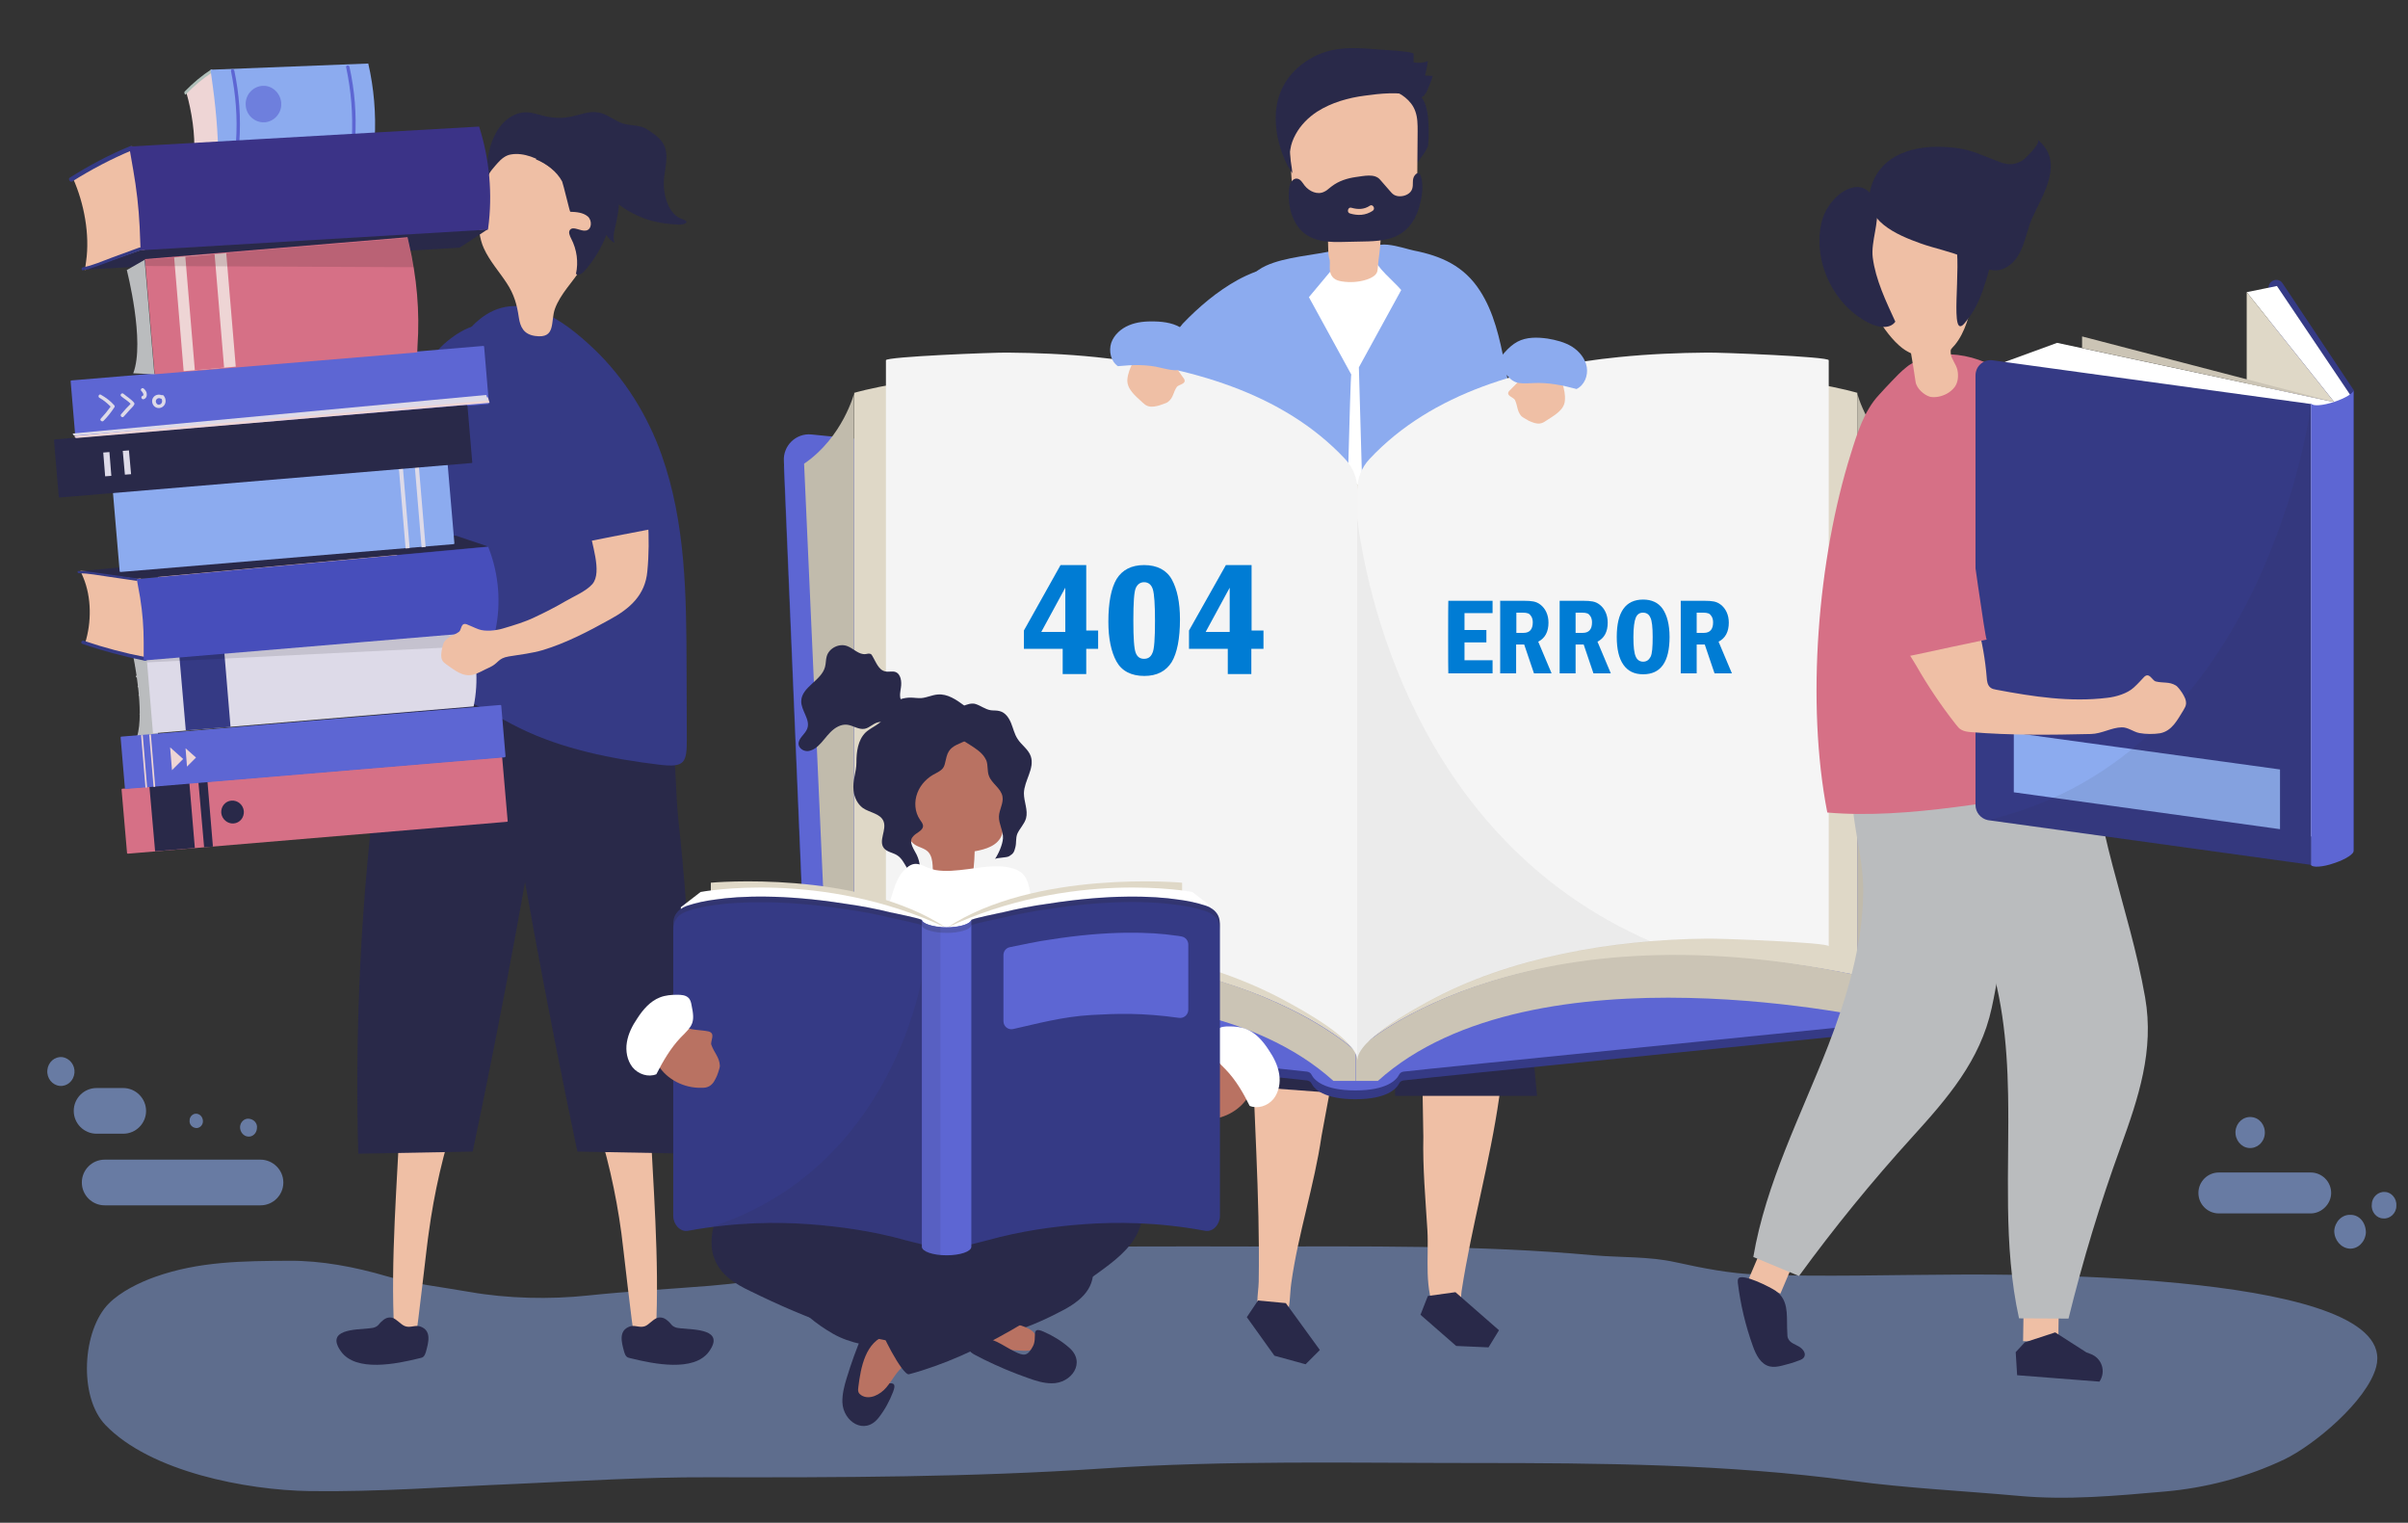 <?xml version="1.0" encoding="utf-8"?>
<!-- Generator: Adobe Illustrator 19.0.0, SVG Export Plug-In . SVG Version: 6.00 Build 0)  -->
<svg version="1.1" xmlns="http://www.w3.org/2000/svg" xmlns:xlink="http://www.w3.org/1999/xlink" x="0px" y="0px"
	 viewBox="0 0 1012.2 640" style="enable-background:new 0 0 1012.2 640;" xml:space="preserve">
<rect x="0" y="0" width="1012.2" height="640" fill="#333333" stroke="none"/>
<style type="text/css">
	.Blue_x0020_Neon{fill:none;stroke:#92A9D6;stroke-width:7;stroke-linecap:round;stroke-linejoin:round;}
	.Chrome_x0020_Highlight{fill:url(#SVGID_1_);stroke:#FFFFFF;stroke-width:0.363;stroke-miterlimit:1;}
	.Jive_GS{fill:#F5DB34;}
	.Alyssa_GS{fill:#B1CEE1;}
	.st0{opacity:0.48;}
	.st1{fill:#8CABEF;}
	.st2{fill:#EFBFA5;}
	.st3{fill:#353A85;}
	.st4{fill:#292949;}
	.st5{fill:#BABCBE;}
	.st6{fill:#D67086;}
	.st7{fill:#5D66D3;}
	.st8{fill:#EED5D5;}
	.st9{fill:#9EB79C;}
	.st10{fill:#B0C0BA;}
	.st11{fill:#3B3387;}
	.st12{fill:#DDDAE8;}
	.st13{fill:#474EBB;}
	.st14{opacity:0.13;}
	.st15{clip-path:url(#SVGID_3_);fill:#000100;}
	.st16{opacity:0.64;}
	.st17{clip-path:url(#SVGID_5_);fill:#5D66D3;}
	.st18{opacity:0.11;}
	.st19{clip-path:url(#SVGID_7_);fill:#000100;}
	.st20{fill:#FFFFFF;}
	.st21{fill:#DFD8C7;}
	.st22{fill:#C1BBAC;}
	.st23{fill:#CBC4B5;}
	.st24{fill:#F4F4F4;}
	.st25{opacity:5.000300e-002;}
	.st26{clip-path:url(#SVGID_9_);fill:#272525;}
	.st27{clip-path:url(#SVGID_11_);fill:#272525;}
	.st28{opacity:8.000200e-002;}
	.st29{clip-path:url(#SVGID_13_);fill:#272525;}
	.st30{fill:#B97262;}
	.st31{opacity:0.1;}
	.st32{clip-path:url(#SVGID_15_);fill:#272525;}
	.st33{opacity:0.2;}
	.st34{clip-path:url(#SVGID_17_);fill:#272525;}
	.st35{clip-path:url(#SVGID_19_);fill:#272525;}
	.st36{enable-background:new    ;}
	.st37{fill:#007CD4;}
	.st38{opacity:0.6;fill:#8CABEF;}
</style>
<linearGradient id="SVGID_1_" gradientUnits="userSpaceOnUse" x1="-36.913" y1="-481.261" x2="-36.913" y2="-482.261">
	<stop  offset="0" style="stop-color:#656565"/>
	<stop  offset="0.618" style="stop-color:#212121"/>
	<stop  offset="0.629" style="stop-color:#555555"/>
	<stop  offset="0.983" style="stop-color:#404040"/>
</linearGradient>
<g id="background">
</g>
<g id="Shadow">
	<g class="st0">
		<path class="st1" d="M478.1,523.9c-28.2,0.1-56.4,0.8-84.5,3.9c-10.6,1.2-21,3.8-31.6,4.8c-21.2,2.1-42.1,6-63.4,7.8
			c-17.2,1.4-34.4,2.3-51.5,4.1c-16,1.7-33.8,1.3-49.7-1.5c-11.8-2.1-23.6-3.3-35.2-6.7c-13-3.8-27.1-6.5-40.6-6.4
			c-19.3,0.1-38,0.2-56.5,6.8c-6.5,2.3-14.4,6.2-19.3,11.1c-11.3,11.3-12.8,39.4-1.5,51.1c18.9,19.7,59.3,27.4,85.8,27.8
			c29.1,0.4,57.3-1.8,86.4-3c27-1.2,54-2.9,81.1-2.8c55.3,0.1,110.7,0,165.9-3.7c51.9-3.5,103.9-2.3,155.9-2.3
			c53.3,0,106.3,0.4,159.2,7.5c23.1,3.1,46.6,4.2,69.8,6.3c20.8,1.9,40.7,0,61.4-1.8c17.4-1.5,34.6-6,50.4-13.5
			c12.5-6,34.7-24.5,38.6-38.8c10.7-39.9-151.3-39-176.2-38.9c-27.8,0.1-55.9,1-83.7,0c-11.7-0.4-23.2-2.7-34.6-5.2
			c-11.4-2.5-22.8-1.9-34.4-2.9c-48.1-4.4-96.3-3.7-144.5-3.7C509.5,523.9,493.8,523.8,478.1,523.9z"/>
	</g>
</g>
<g id="object">
	<g>
		<path class="st2" d="M68,234.6c2.4-1.4,6-1.8,8.9-3.4c1.5-0.8,1.4-4.1,4.5-2.6c1.1,0.6,3.1,2.2,5.2,3.3c3.2,1.5,7.8,1.8,11.8,1.3
			c15.8-2,31.6-3.8,47.6-4c0.9,0,1.8,0,2.6-0.5c1.4-0.8,1.8-2.4,2.2-3.9c2.2-7,4.7-13.8,8.2-20.2c3.2-5.8,6.8-11.2,12.2-15
			c5.4-3.8,12.3-5.3,18.3-2.8c4.5,1.9,8.1,5.5,8.6,10.4c1.3,12.2-10.5,20.3-17.9,28.1c-7,7.4-12.9,13.7-20.1,20.4
			c-0.9,0.8-1.7,1.6-2.9,2c-1.2,0.4-2.5,0.3-3.7,0.2c-15.9-1.6-31.3-3.6-47.1-1.7c-4.3,0.5-8.2-0.7-12.3,0.3
			c-2.6,0.6-4.2,3.1-6.7,4.1c-2.5,1-5.4,2-8,1.9c-5.9-0.1-12.1-5.6-13.5-11.3C65,237.7,66,235.8,68,234.6"/>
		<path class="st3" d="M180.5,221.1c-8.6-4.2-17.8-7.1-26.2-11.9c3.8-7.3,15.7-37.4,17.6-40.9c7.2-13.6,8.9-19.6,17.9-26.3
			c19.1-14.4,39.1-2,36.3,20.5c-3.1,24.4-18.1,44.3-34,62c-0.3,0.4-0.8,0.7-1.4,0.8c-0.6,0.2-1.4-0.1-2-0.4
			C186.1,223.6,183.2,222.4,180.5,221.1"/>
		<path class="st2" d="M174.9,560.7c-3.1,0.1-6.2-0.6-9.2-0.9c-1.6-30.6,1.3-62.6,2.6-93.3c7.9,0.4,15.7,0.8,23.6,1.3
			c-5.5,16.4-9.4,33.4-11.7,50.5C179.7,520.9,175.3,560.6,174.9,560.7"/>
		<path class="st4" d="M164.7,553.8c-1.9-0.3-3.1,0.5-4.4,1.7c-0.8,0.7-1.3,1.7-2.2,2.1c-0.9,0.5-1.8,0.6-2.9,0.7
			c-5.7,0.6-18.7,0.3-11.8,9.8c6.3,8.6,23.1,5.2,32.8,2.8c0.6-0.2,1.3-0.2,1.8-0.7c0.5-0.5,0.8-1.2,1-1.9c1.1-4,2.6-9.1-2.4-10.8
			c-2.1-0.7-4.1,0.7-6.3-0.1C168.5,556.8,166.6,554.2,164.7,553.8"/>
		<path class="st4" d="M150.6,484.9c16-0.3,32-0.6,48.1-0.9c13-61.7,24.4-123.7,34.2-185.9c0.8-4.8,1.5-9.8,0.1-14.5
			c-2.6-8.9-12.1-13.9-21.2-15.6c-14.1-2.6-40.1,1-47.3,15.7c-7.7,15.5-6.4,43.2-8.2,60.4C151.2,390.7,149.3,437.8,150.6,484.9"/>
		<path class="st2" d="M266.5,560.7c3.1,0.1,6.2-0.6,9.2-0.9c1.6-30.6-1.3-62.6-2.6-93.3c-7.9,0.4-15.7,0.8-23.6,1.3
			c5.5,16.4,9.4,33.4,11.7,50.5C261.6,520.9,266,560.6,266.5,560.7"/>
		<path class="st4" d="M276.7,553.8c1.9-0.3,3.1,0.5,4.4,1.7c0.8,0.7,1.3,1.7,2.2,2.1c0.9,0.5,1.8,0.6,2.9,0.7
			c5.7,0.6,18.7,0.3,11.8,9.8c-6.3,8.6-23.1,5.2-32.8,2.8c-0.6-0.2-1.3-0.2-1.8-0.7c-0.5-0.5-0.8-1.2-1-1.9c-1.1-4-2.6-9.1,2.4-10.8
			c2.1-0.7,4.1,0.7,6.3-0.1C272.8,556.8,274.7,554.2,276.7,553.8"/>
		<path class="st4" d="M290.8,484.9c-16-0.3-32-0.6-48.1-0.9c-13-61.7-24.4-123.7-34.2-185.9c-0.8-4.8-1.5-9.8-0.1-14.5
			c2.6-8.9,12.1-13.9,21.2-15.6c14.1-2.6,40.1,1,47.3,15.7c7.7,15.5,6.4,43.2,8.2,60.4C290.2,390.7,292.1,437.8,290.8,484.9"/>
		<path class="st3" d="M249.7,146.7c12.8,12.2,22.5,27.9,28.3,44.2c10.3,28.8,10.5,59.5,10.6,89.7c0,10,0.1,20.1,0.1,30.1
			c0,9.9-0.8,12-11.6,10.7c-19.9-2.4-40.5-6.5-58.5-15.3c-8.6-4.2-16.6-9.5-25.6-12.8c-13.1-4.8-26.5-2.6-39.4-5.8
			c5.6-17,9.6-31.4,12.5-48.9c3-18,5.7-37.6,10-55.4c2.6-10.7,7.5-20.6,12.4-30.4c3.3-6.6,6.8-13.3,12.5-18.1
			C217.9,120.3,236.9,134.5,249.7,146.7"/>
		<path class="st2" d="M203.4,104.4c2.4,5.3,6.4,9.7,9.6,14.6c3.1,4.7,4.3,9,5.1,14.5c0.6,3.9,2,7,6.8,7.7c9,1.3,6.4-6.1,8.4-11.5
			c2.3-6.2,7.3-11,10.8-16.5c10-15.9,7.2-47.3-13.7-54C207.6,51.7,196,88.3,203.4,104.4"/>
		<path class="st4" d="M239.7,89c2.6,0.1,5.4,0.3,7.4,2c1.9,1.7,1.7,5.5-0.8,5.9c-2.3,0.4-5.3-2-6.7-0.3c-0.8,1-0.1,2.5,0.5,3.7
			c2.4,4.6,3.1,9.9,2,14.8c0.9,0.9,2.4,0,3.3-0.9c4.1-4.5,7.3-9.8,9.5-15.5c0.8,1.4,2,2.6,3.5,3.4c-0.9-2.1-0.3-4.5,0.2-6.7
			c1.9-8,3.3-17.5-2.3-24c-3-3.5-7.6-5.5-12.2-6.4c-4.6-0.9-9.3-0.6-13.9-0.4c-2,0.1-4.4,0.5-4.9,2.4c4.3,1.7,8.8,5.1,11,9.3
			C236.8,77.5,239.5,89,239.7,89"/>
		<path class="st4" d="M230.5,69.7c0.2,0.1,0.3,0.2,0.5,0.3c2,1.5,3.8,3.3,6.2,4c3.4,1,7.1-0.7,10.5,0.5c3.8,1.3,6.3,5.8,9,8.5
			c4.5,4.4,10.1,7.6,16.2,9.5c3.1,0.9,6.3,1.5,9.5,1.7c1.5,0.1,3.4,0.4,4.8,0c1.9-0.5,1.8-1.4-0.2-2c-6.4-2-8.4-11-7.9-16.9
			c0.4-4.7,2-9.6,0.2-13.9c-1.4-3.3-4.3-5-7.1-6.9c-3.1-2.1-6.5-1.5-10-2.5c-3.7-1-6.7-4-10.5-4.7c-4-0.8-8,1-11.9,1.8
			c-3.3,0.6-6.7,0.6-10-0.1c-2.9-0.6-5.8-1.8-8.8-1.8c-4.4,0-8.5,2.8-11.1,6.4c-3.7,5.1-6,13.8-4.7,20.5c-0.2-1,3.3-4.8,4-5.6
			c1.5-1.7,3.4-3.3,5.7-3.6C220.1,64,226.3,66.6,230.5,69.7"/>
		<path class="st5" d="M56,275.8c0,0,4.9,23.3,1.6,33.8l8.9,0.1l-2.9-37.4L56,275.8z"/>
		<path class="st5" d="M66.1,305.7c-2.5,0.4-5,0.7-7.5,0.9c-0.4,0-0.3,0.7,0.1,0.7c2.5-0.2,5-0.5,7.5-0.9
			C66.6,306.3,66.5,305.6,66.1,305.7"/>
		<path class="st5" d="M65.7,302.1c-2.1,0.3-4.3,0.6-6.7,0.9c-0.4,0.1-0.3,0.7,0.1,0.7c2.2-0.3,4.5-0.6,6.7-0.9
			C66.2,302.8,66.1,302.1,65.7,302.1"/>
		<path class="st5" d="M65.3,299.1c-1.7,0.5-2.7,0.8-6.4,0.7c-0.4,0-0.3,0.7,0.1,0.7c2.2,0,4.3-0.3,6.4-0.7
			C65.8,299.7,65.7,299,65.3,299.1"/>
		<path class="st5" d="M65.5,294.8c-2.2,0.5-4.3,0.9-6.5,1.1c-0.4,0-0.3,0.7,0.1,0.7c2.2-0.2,4.4-0.6,6.5-1.1
			C66,295.4,65.9,294.7,65.5,294.8"/>
		<path class="st5" d="M64.9,291c-2.1,0.3-4.3,0.6-6.4,0.8c-0.4,0-0.3,0.7,0.1,0.7c2.1-0.2,4.3-0.4,6.4-0.8
			C65.4,291.6,65.3,291,64.9,291"/>
		<path class="st5" d="M64.3,287.3c-2.1,0.4-4.1,0.7-6.2,0.9c-0.4,0-0.3,0.7,0.1,0.7c2.1-0.2,4.2-0.5,6.2-0.9
			C64.8,287.8,64.7,287.2,64.3,287.3"/>
		<path class="st5" d="M64,282.9c-2.2,0.5-4.4,0.9-6.7,1.1c-0.1,0-0.1,0-0.2,0.1c0,0,0,0.1,0,0.1c0,0.2,0.1,0.3,0.1,0.5
			c0,0,0.1,0,0.1,0c2.2-0.3,4.5-0.7,6.7-1.1C64.4,283.5,64.4,282.9,64,282.9"/>
		<path class="st5" d="M63.8,278.6c-2.2,0.3-4.4,0.6-6.6,1c-0.4,0.1-0.3,0.7,0.1,0.7c2.2-0.3,4.4-0.6,6.6-1
			C64.3,279.2,64.2,278.6,63.8,278.6"/>
		<path class="st6" d="M213.1,345.4L53.8,358.8c-0.2,0-0.4-0.1-0.4-0.3l-2.3-26.6c0-0.2,0.1-0.4,0.3-0.4l159.3-13.3
			c0.2,0,0.4,0.1,0.4,0.3l2.3,26.6C213.5,345.2,213.3,345.4,213.1,345.4"/>
		<polygon class="st4" points="81.9,356.4 65.2,357.8 62.8,330.5 79.6,329.1 		"/>
		<polygon class="st4" points="89.5,355.8 85.8,356.1 83.4,328.7 87.2,328.4 		"/>
		<path class="st4" d="M102.5,340.9c0.2,2.7-1.7,5-4.3,5.2s-4.9-1.8-5.2-4.4c-0.2-2.7,1.7-5,4.3-5.2S102.2,338.2,102.5,340.9"/>
		<path class="st7" d="M212.1,318.3L52.9,331.6c-0.2,0-0.4-0.1-0.4-0.3l-1.8-21.3c0-0.2,0.1-0.4,0.3-0.4l159.3-13.3
			c0.2,0,0.4,0.1,0.4,0.3l1.8,21.3C212.5,318.1,212.3,318.2,212.1,318.3"/>
		<polygon class="st8" points="71.5,314.1 72.3,323.7 77,319 		"/>
		<polygon class="st8" points="78,314.5 78.6,322.2 82.4,318.4 		"/>
		
			<rect x="60.2" y="308.8" transform="matrix(0.997 -8.328472e-002 8.328472e-002 0.997 -26.428 6.154)" class="st8" width="0.7" height="22.1"/>
		
			<rect x="63.6" y="308.5" transform="matrix(0.997 -8.318231e-002 8.318231e-002 0.997 -26.36 6.427)" class="st8" width="0.7" height="22.1"/>
		<path class="st8" d="M92.7,63.3l-11.3,4.2l0.2-2.7c0.5-8.2-1-18.1-3.3-26l0.5-0.5l10.4-9L92.7,63.3z"/>
		<polygon class="st9" points="157.5,58.9 91.8,61.8 81.1,67.4 152.4,64.4 		"/>
		<path class="st10" d="M80.9,66.6c1.9-0.5,3.7-1.8,5.5-2.8c1.7-0.9,3.4-1.9,5.1-2.8c0.3-0.1,0.5,0.7,0.2,0.9c-1.8,1-3.7,2-5.5,3
			c-1.7,1-3.4,2.1-5.2,2.6C80.7,67.6,80.6,66.7,80.9,66.6"/>
		<path class="st10" d="M89.1,30.5c-3.8,2.5-7.5,5.5-11,9.2c-0.4,0.4-0.8-0.8-0.5-1.2c3.6-3.7,7.3-6.8,11.2-9.3
			C89.2,28.9,89.5,30.3,89.1,30.5"/>
		<path class="st1" d="M154.8,26.7l-66.3,2.6l1,7.3c0.8,5.9,1.4,11.8,1.8,17.7l0.4,7.4l65.8-2.9l0-0.4
			C158.1,48.1,157.2,37,154.8,26.7"/>
		<path class="st7" d="M98.5,29.7c-0.2-0.9-1.6-0.8-1.4,0.2c2,9.8,2.8,19.7,2.1,29.7c-0.1,0.9,1.4,1.2,1.4,0.2
			C101.3,49.7,100.6,39.6,98.5,29.7"/>
		<path class="st7" d="M146.9,28.1c-0.2-0.9-1.6-0.7-1.4,0.2c2.1,9.8,2.9,19.7,2.4,29.7c-0.1,0.9,1.4,1.2,1.4,0.2
			C149.9,48.1,149.1,38,146.9,28.1"/>
		<path class="st2" d="M61.1,107l-25.4,6.5l0.5-3.7c1.6-11.1-0.8-24.3-5.5-34.8l1.1-0.7l23.7-12.9L61.1,107z"/>
		<polygon class="st4" points="205.1,96.3 59.1,105.1 35.1,113.4 193.2,104.1 		"/>
		<path class="st3" d="M34.7,112.4c4.3-0.8,8.4-2.7,12.5-4.2c3.8-1.4,7.7-2.8,11.5-4.2c0.6-0.2,1,1,0.4,1.2c-4.1,1.5-8.3,3-12.4,4.5
			c-3.9,1.4-7.7,3.1-11.8,3.9C34.2,113.8,34.1,112.5,34.7,112.4"/>
		<path class="st3" d="M55.4,63.2c-8.6,3.6-17,8-25.1,13.1c-0.8,0.5-1.8-1.1-1-1.6c8.2-5.2,16.7-9.7,25.5-13.3
			C55.7,61,56.3,62.8,55.4,63.2"/>
		<path class="st11" d="M201.4,53.2L54.3,61.6l1.7,9.8c1.4,7.9,2.3,15.8,2.7,23.8l0.4,10l146-8.7l0.1-0.6
			C207.1,81.7,205.8,66.9,201.4,53.2z"/>
		<path class="st12" d="M199.1,296.9L64.3,308.2l-2.7-32.4l134.8-11.3l0.2,0.4C200.4,275.1,201.3,286.2,199.1,296.9"/>
		<polygon class="st3" points="96.9,305.5 78.1,307 75.3,274.7 94.2,273.1 		"/>
		<path class="st2" d="M59.1,241.5l-25.3-1.6l1.2,2.8c3.5,8.4,3.5,18.9,0.8,27.5l1.1,0.4l24.6,6.9L59.1,241.5z"/>
		<polygon class="st4" points="205.2,229.7 57.5,243.3 33.3,240.1 191.5,225.1 		"/>
		<path class="st3" d="M33.1,240.9c4.2,0.1,8.4,0.9,12.5,1.5c3.9,0.6,7.8,1.1,11.7,1.7c0.6,0.1,0.8-0.9,0.2-1
			c-4.2-0.6-8.4-1.2-12.6-1.8C40.9,240.8,37,240,33,240C32.4,239.9,32.5,240.9,33.1,240.9"/>
		<path class="st3" d="M61.2,276.2c-8.8-1.7-17.5-4-26-6.9c-0.9-0.3-1.5,1-0.6,1.3c8.6,3,17.4,5.3,26.3,7.1
			C61.9,277.9,62.1,276.4,61.2,276.2"/>
		<path class="st13" d="M208.2,265.2L60.4,277.6l0-7.7c0-6.3-0.5-12.5-1.5-18.7l-1.4-7.8l147.7-13.6l0.2,0.5
			C209.7,241.4,210.7,253.5,208.2,265.2"/>
		<path class="st1" d="M190.7,228.7l-140,11.7c-0.2,0-0.4-0.1-0.4-0.3l-2.8-32.8c0-0.2,0.1-0.4,0.3-0.4l140-11.7
			c0.2,0,0.4,0.1,0.4,0.3l2.8,32.8C191,228.5,190.9,228.7,190.7,228.7"/>
		<path class="st7" d="M205.2,169.8L32.1,184.3c-0.2,0-0.4-0.1-0.4-0.3l-2-23.7c0-0.2,0.1-0.4,0.3-0.4l173.1-14.5
			c0.2,0,0.4,0.1,0.4,0.3l2,23.7C205.5,169.6,205.4,169.7,205.2,169.8"/>
		<path class="st6" d="M175.4,148.1L65,157.3l-4.1-48.4l110.4-9.2l0.6,2.7c3.3,14.1,4.6,28.6,3.6,43L175.4,148.1z"/>
		<polygon class="st8" points="99.1,154.1 77.2,156 73.2,108.2 95.1,106.4 		"/>
		<polygon class="st6" points="94.2,154.5 81.9,155.6 77.9,107.9 90.2,106.8 		"/>
		<g class="st14">
			<g>
				<defs>
					<rect id="SVGID_2_" x="60.9" y="100" width="113" height="12.3"/>
				</defs>
				<clipPath id="SVGID_3_">
					<use xlink:href="#SVGID_2_"  style="overflow:visible;"/>
				</clipPath>
				<polygon class="st15" points="60.9,109.2 171.3,100 173.9,112.3 61.1,111.8 				"/>
			</g>
		</g>
		<g class="st16">
			<g>
				<defs>
					<rect id="SVGID_4_" x="103.2" y="36.1" width="15" height="15.3"/>
				</defs>
				<clipPath id="SVGID_5_">
					<use xlink:href="#SVGID_4_"  style="overflow:visible;"/>
				</clipPath>
				<path class="st17" d="M118.2,43.1c0.4,4.2-2.7,7.9-6.8,8.3c-4.1,0.3-7.8-2.8-8.1-7c-0.4-4.2,2.7-7.9,6.8-8.3
					C114.2,35.7,117.8,38.9,118.2,43.1"/>
			</g>
		</g>
		<path class="st12" d="M48,170.3c-1.6-1.8-3.5-3.2-5.6-4.4c-0.8-0.5-1.4,0.9-0.6,1.3c1.8,1,3.3,2.3,4.7,3.7c-1.3,1.8-2.6,3.4-4.1,5
			c-0.7,0.7,0.5,1.6,1.1,1c1.7-1.7,3.2-3.6,4.5-5.6C48.3,171,48.3,170.7,48,170.3"/>
		<path class="st12" d="M56.4,169.3c-1.1-1.4-3.1-2.6-4.5-3.8c-0.7-0.6-1.7,0.5-0.9,1.1c1.2,1,2.9,2,3.9,3.1c-0.5,0.7-1.4,1.4-1.9,2
			c-0.7,0.8-1.4,1.6-2.1,2.4c-0.6,0.7,0.5,1.7,1.1,1c0.9-1,1.7-1.9,2.6-2.9c0.6-0.7,1.5-1.4,1.9-2.3
			C56.5,169.8,56.5,169.5,56.4,169.3"/>
		<path class="st12" d="M60.4,163.3c-0.7-0.6-1.7,0.5-0.9,1.1c0.4,0.4,1.3,1.7,0.4,2c-0.9,0.3-0.4,1.6,0.5,1.4
			c0.9-0.3,1.4-1.1,1.3-2.1C61.7,164.7,61.1,163.9,60.4,163.3"/>
		<path class="st12" d="M68.8,166.3c-0.2-0.3-0.5-0.3-0.8-0.2c-1.3-0.5-2.8-0.2-3.6,1c-0.8,1.1-0.5,2.8,0.5,3.7
			c1.1,1,2.8,0.9,3.8-0.1C69.9,169.6,69.9,167.6,68.8,166.3 M67.8,169.6c-0.5,0.6-1.4,0.7-1.9,0.1c-1.1-1.2,0.2-2.9,1.6-2.2
			c0.1,0.1,0.3,0.1,0.4,0.1C68.2,168.2,68.3,169,67.8,169.6"/>
		
			<rect x="169" y="196.6" transform="matrix(0.997 -8.367771e-002 8.367771e-002 0.997 -17.273 14.959)" class="st12" width="1.7" height="33.8"/>
		
			<rect x="175.7" y="196.1" transform="matrix(0.997 -8.373725e-002 8.373725e-002 0.997 -17.214 15.534)" class="st12" width="1.7" height="33.8"/>
		<g class="st18">
			<g>
				<defs>
					<rect id="SVGID_6_" x="61.5" y="266.2" width="137.1" height="12.2"/>
				</defs>
				<clipPath id="SVGID_7_">
					<use xlink:href="#SVGID_6_"  style="overflow:visible;"/>
				</clipPath>
				<path class="st19" d="M61.5,277.5L197,266.2c0,0,1.2,3.2,1.7,5.4l-136.8,6.8L61.5,277.5z"/>
			</g>
		</g>
		<path class="st4" d="M198.3,194.6L25.1,209.1c-0.2,0-0.4-0.1-0.4-0.3l-2-23.7c0-0.2,0.1-0.4,0.3-0.4l173.1-14.5
			c0.2,0,0.4,0.1,0.4,0.3l2,23.7C198.6,194.4,198.5,194.5,198.3,194.6"/>
		<polygon class="st12" points="46.8,200 44.2,200.2 43.4,190.2 46,190 		"/>
		<polygon class="st12" points="55.1,199.3 52.5,199.5 51.6,189.5 54.2,189.3 		"/>
		<path class="st8" d="M205.8,169.3L32.2,184.1c-0.5,0-0.9-0.4-0.9-0.9l173.8-16.2L205.8,169.3z"/>
		<path class="st12" d="M205.1,168.3L31.5,183.1c-0.5,0-0.9-0.4-0.9-0.9l173.8-16.2L205.1,168.3z"/>
		<path class="st5" d="M53.3,113.5c0,0,7.8,30.2,2.7,43.4l8.9,0.4l-4.1-48.1L53.3,113.5z"/>
		<path class="st2" d="M186.4,270.5c0.1-0.3,0.2-0.6,0.4-0.8c1.7-2.3,3.9-2.5,6.2-4.2c1-0.8,0.7-4,3.2-3.1c0.9,0.3,3.1,1.4,5,2.1
			c2.8,1,7.1,0.6,10.4-0.4c4.4-1.3,9.1-2.7,13.2-4.7c4.3-2,8.6-4.2,12.7-6.6c3.4-2,8.9-4.3,11.5-7.3c4.4-5.1-0.7-17.7-1.3-24.1
			c-0.6-6.7,0-26.4,9-27c14.8-0.9,15,13.2,15.7,24.5c0.4,7.1,0.4,14.3-0.3,21.3c-0.9,9.9-7.3,15.6-15.8,20.2c-9,5-18.2,9.8-28,12.8
			c-4.8,1.4-9.5,1.9-14.4,2.7c-4.8,0.8-4.2,2.9-8.3,4.7c-2.3,1-4.4,2.4-6.8,3c-4.3,1-7.8-2-11.1-4.3c-0.8-0.6-1.4-1-1.8-1.8
			c-0.7-1.4-0.4-2.8-0.2-4.3C185.9,272.2,186.1,271.3,186.4,270.5"/>
		<path class="st3" d="M272.1,222.7c-8.4,1.6-16.7,3.2-25.1,4.9c0.5-0.1-9.7-37.6-10.2-39.8c-2-8.6-4.1-17.5-2.3-26.2
			c3.7-18.5,12.6-23,23.8-3.6c10.6,18.3,27.2,40.3,23.9,61.1c-0.1,0.5-0.2,0.9-0.4,1.3c-0.4,0.5-1.1,0.6-1.7,0.8L272.1,222.7z"/>
		<path class="st1" d="M480.3,159.5c12.2,7.4,25.8,12.4,39.8,14.7c2.5-11.5,5.2-23,8-34.5c1.2-4.9,2.5-10,4.9-14.5
			c1.3-2.4,6.1-6.8,4.6-9.9c-2.6-5.4-14.1,0.6-17.4,2.4c-8.5,4.7-16.3,11.3-23,18.3C495.6,137.8,478.8,158.6,480.3,159.5"/>
		<path class="st2" d="M597.5,430.6l0.8,47.2c-0.3,13.1,0.9,26.1,1.7,39.2c0.7,12.1-1.7,24.6,4,35.8c1.8,3.5,5.6,6,8.6,1.9
			c2.2-3.1,1.2-8.6,1.8-12.2c4.2-27.3,11.9-54,15.8-81.4C634.2,432.4,623.1,433.2,597.5,430.6"/>
		<polygon class="st4" points="600.2,544.7 597.1,552.6 612.1,565.7 625.7,566.3 630.1,559.1 611.8,543.1 		"/>
		<path class="st2" d="M564.1,431.1l-8.6,46.4c-3,20.7-9.8,40.9-12.7,61.7c-0.7,4.8-0.3,10-2.3,14.5c-2,4.4-5.8,4.6-9.1,1.6
			c-4.5-4-2.4-11.2-2.3-16.6c0.6-36.4-2.3-72.3-3-108.8c0-0.5,0-1,0.4-1.3c0.3-0.2,0.7-0.2,1.1-0.2
			C531,428.5,563.9,432.1,564.1,431.1"/>
		<polygon class="st4" points="528.8,546.6 524.1,553.6 535.7,569.8 548.8,573.4 554.8,567.4 540.5,547.7 		"/>
		<polygon class="st4" points="646.1,460.6 639.7,393.2 636.6,349.4 626.1,313.6 569.8,304.9 500.1,316.8 496.8,330.3 510.2,455.6 
			577.4,460.6 576.5,382.7 586.8,431 586.4,460.6 		"/>
		<path class="st20" d="M514.9,181.9c-0.1,2.3-0.2,4.6-0.2,6.8c-0.8,46.2,1.7,93.1,2,139.7c23.9-3.7,48-5.8,72.2-6.2
			c5.6-0.1,31,3.8,34.6,0.5c4.8-4.5-0.5-3.7-0.1-9.6c0.5-7.6-3.2-13.9-1.8-23c1.6-10.6,4.9-21.2,6.7-31.8c3.7-21.3,6-42.9,6.7-64.6
			c0.6-19.2,0-39.1-8.3-56.5c-20.4-42.8-86-42-104,2.7C517.4,153.3,515.5,167.6,514.9,181.9"/>
		<path class="st1" d="M589,121.9l-17.8,32.5c0.9,32.8,1.9,65.6,2.8,98.5c0.4,15.1,0.9,30.3,1.3,45.4c0.1,5.3,0.3,10.5,0.4,15.8
			c0.1,2.4-0.6,6.3,0.8,8.2c2.9,4.2,13.6,2.9,18.2,3.2c7.3,0.6,14.6,1.2,21.5,3.7c4.6,1.7,8.9,4.2,13.7,4.9c1.1,0.2,2.3,0.2,3.1-0.5
			c0.9-0.8,1.1-2.1,1.2-3.3c1.7-22.5,1.7-45.8,3-68.5c1-17.9,3.4-36,2.6-53.9c-0.9-18.5-3.8-36.8-7.3-54.9
			c-2.1-10.7-4.5-21.7-10.4-30.8c-6.7-10.4-16.2-14.6-27.8-16.9c-4.1-0.8-19.5-6.6-16.9,2.7C578.5,112.4,585.9,118.2,589,121.9"/>
		<path class="st1" d="M550.2,124.9l17.8,32.5c-0.4,0-2.3,79.6-2.4,85c-0.6,20.4-1.2,40.9-1.7,61.3c-0.2,5.7,0.6,12.3-0.5,17.9
			c-1.6,7.8-9.8,6.3-16.8,6.9c-15.3,1.4-31.4,4-46.8,3.2c-4.4-0.2,1.4-92.6,1.4-101.2c0-31-6.4-65.4,9.3-93.5
			c4.6-8.2,12.7-21.3,21.6-25.3c8.3-3.8,20.2-4.4,29.2-6.5l0.5,5.8L550.2,124.9z"/>
		<path class="st4" d="M588.9,46.2c2.8,4.9,4.2,10.6,4.4,16.2c0.1,1.5,0.2,3.2,1.4,4.1c1.3,1,0.2,3,1.1,1.8c1-1.3,4.4-5.7,4.5-7.3
			c0.4-3.8,0.3-7.6,0-11.3c-0.3-3.3-1-6.7-3.1-9.2c-1.3-1.5-3-2.5-4.6-3.5c-2.4-1.5-4.9-2.9-7.7-3.5c-4.8-0.9-7.7,0.8-3.5,4.2
			C584.4,40.2,587,42.9,588.9,46.2"/>
		<path class="st2" d="M559,110.4c0,2.3-0.4,4.7,1.6,6.5c1,0.9,2.3,1.2,3.6,1.4c3.3,0.5,6.8,0.3,10-0.7c1.3-0.4,2.7-1,3.7-1.9
			c1.2-1.1,1.2-2.2,1.3-3.7c0.1-1.7,0.4-3.5,0.6-5.3c0.5-3.9,0.7-7.8,0.8-11.7c5.7-1,12.5-2.8,14.4-8.8c0.6-1.9,0.6-4,0.7-6
			c0.1-8.3,0.1-16.6,0.2-25c0-2.9,0-5.8-1-8.5c-1.7-4.7-6.1-7.5-10.4-9.2c-11-4.5-23.8-4.3-34,2.1c-2.7,1.7-5.3,3.9-6.8,6.8
			c-2.4,4.6-2.1,10.2-1.7,15.5c0.3,4.9,0.7,9.7,1,14.6c0.4,5.6,1.2,12,5.6,15c2.3,1.6,5.3,1.9,7.3,3.9c3.5,3.5,1.8,8.8,2.8,13.1
			C559,109.2,559,109.8,559,110.4"/>
		<path class="st4" d="M597.8,76.9c-0.1-1.5-0.8-6.1-3.1-3.2c-0.6,0.7-0.8,1.8-0.8,2.8c0,1,0,2-0.3,2.9c-0.7,2.1-3.1,3.1-5.2,3.1
			c-0.8,0-1.7-0.2-2.4-0.6c-0.7-0.4-1.3-1.1-1.8-1.7c-1.4-1.6-2.7-3.1-4.1-4.7c-2.3-2.7-6.9-1.5-10.1-1.1c-3.6,0.5-7.2,1.6-10.2,3.9
			c-0.3,0.2-0.6,0.5-0.9,0.7c-0.7,0.6-1.4,1.2-2.3,1.6c-2.8,1.4-6.2-0.1-8.2-2.6c-0.9-1.2-1.7-2.7-3.1-2.9c-1.1-0.2-2.1,0.6-2.7,1.6
			c-0.6,1-0.7,2.2-0.8,3.4c-0.3,4.3,0.3,8.7,2.2,12.5c4,8.3,11.9,9.3,19.7,9.1c3.1-0.1,6.2-0.1,9.3-0.2c5.7-0.1,11.7-0.4,16.4-3.7
			c4.2-2.9,6.7-7.9,7.7-13C597.8,82.4,598,79.6,597.8,76.9 M577,88.6c-3,2-6.3,2.1-9.6,1.1c-1.4-0.4-0.8-2.8,0.6-2.4
			c2.8,0.8,5.4,0.8,7.9-0.9C577.1,85.7,578.3,87.8,577,88.6"/>
		<path class="st4" d="M599,31.8c0.5-2,1-4.1,1.2-6.1c-1.9,0.7-4,0.9-6,0.5c0-1.2,0-2.4,0-3.6c0-1-13.5-1.7-14.6-1.8
			c-10.2-0.8-19.6-1.6-28.9,3.9c-7.9,4.7-13,11.7-14.2,20.8c-1.2,8.7,1.7,20.1,6.7,27.3c0-2.3-1.4-7.8-0.8-10
			c0.3-2.2,1.1-4.3,2.2-6.3c2.1-3.9,5.4-7.2,9.1-9.6c6-3.8,13-5.8,20-6.7c6.4-0.9,14.2-1.7,20.5,0c3,0.8,3.5,1.6,5.4-1.5
			c0.3-0.5,2.9-6.8,2.6-6.8C601.1,31.8,600,31.8,599,31.8"/>
		<path class="st3" d="M798.6,186.3l-228.8,22.7l-228.8-22.7c-6.4-0.6-11.9,4.7-11.5,11.2l9.5,226.3c0.3,5.2,4.3,9.3,9.4,9.9
			c37.6,3.9,184.5,18.5,201,20.4c0.8,0.1,1.6,0.6,1.9,1.3c1.1,2.2,5.1,6.6,18.4,6.6c13.3,0,17.3-4.4,18.4-6.6
			c0.4-0.8,1.1-1.2,1.9-1.3c16.5-1.9,163.4-16.5,201-20.4c5.1-0.5,9.1-4.7,9.4-9.9l9.5-226.3C810.5,191,805,185.7,798.6,186.3"/>
		<path class="st7" d="M798.6,182.6l-228.8,22.7l-228.8-22.7c-6.4-0.6-11.9,4.7-11.5,11.2l9.5,226.3c0.3,5.2,4.3,9.3,9.4,9.9
			c37.6,3.9,184.5,18.5,201,20.4c0.8,0.1,1.6,0.6,1.9,1.3c1.1,2.2,5.1,6.6,18.4,6.6c13.3,0,17.3-4.4,18.4-6.6
			c0.4-0.8,1.1-1.2,1.9-1.3c16.5-1.9,163.4-16.5,201-20.4c5.1-0.5,9.1-4.7,9.4-9.9l9.5-226.3C810.5,187.3,805,182,798.6,182.6"/>
		<path class="st21" d="M570.7,203.7c-105.4-70.5-211.6-38.6-211.6-38.6v244.8c146.9-29.8,210.8,31.9,210.8,31.9
			s63.9-61.7,210.8-31.9V165.1C780.6,165.1,676.1,133.2,570.7,203.7"/>
		<path class="st22" d="M359.1,165.1c0,0-4.7,18.6-21.1,29.8l10.5,233.9c0,0,10.5-8.2,10.5-18.9V165.1z"/>
		<path class="st22" d="M780.6,165.1c0,0,4.7,18.6,21.1,29.8l-10.5,233.9c0,0-10.5-8.2-10.5-18.9V165.1z"/>
		<path class="st23" d="M348.5,428.8c0,0,146.5-33.5,212,25.5h9.3v-12.5c0,0-66.1-62.8-210.8-31.9L348.5,428.8z"/>
		<path class="st23" d="M791.2,428.8c0,0-146.5-33.5-212,25.5h-9.3v-12.5c0,0,66.1-62.8,210.8-31.9L791.2,428.8z"/>
		<path class="st24" d="M460.7,150.1c-12.7-1.3-25.3-1.8-37.3-1.9c-5.5-0.1-51,1.7-51,3.2v69.2v177.1c0-1.6,45.6-3.3,51.1-3.2
			c39.2,0.4,83.2,7.6,117.8,26.7c5.8,3.2,29.3,15.8,29.3,24.6V206.1c0-4.9-1.8-9.6-5.2-13.2C539.1,164.8,499.4,154,460.7,150.1"/>
		<path class="st20" d="M680.4,150.1c12.7-1.3,25.3-1.8,37.3-1.9c5.5-0.1,51,1.7,51,3.2v69.2v177.1c0-1.6-45.6-3.3-51.1-3.2
			c-39.2,0.4-83.2,7.6-117.8,26.7c-5.8,3.2-29.3,15.8-29.3,24.6V206.1c0-4.9,1.8-9.6,5.2-13.2C602,164.8,641.6,154,680.4,150.1"/>
		<g class="st25">
			<g>
				<defs>
					<rect id="SVGID_8_" x="570.5" y="148.2" width="198.2" height="297.6"/>
				</defs>
				<clipPath id="SVGID_9_">
					<use xlink:href="#SVGID_8_"  style="overflow:visible;"/>
				</clipPath>
				<path class="st26" d="M680.4,150.1c12.7-1.3,25.3-1.8,37.3-1.9c5.5-0.1,51,1.7,51,3.2v69.2v177.1c0-1.6-45.6-3.3-51.1-3.2
					c-39.2,0.4-83.2,7.6-117.8,26.7c-5.8,3.2-29.3,15.8-29.3,24.6V206.1c0-4.9,1.8-9.6,5.2-13.2C602,164.8,641.6,154,680.4,150.1"/>
			</g>
		</g>
		<g class="st25">
			<g>
				<defs>
					<rect id="SVGID_10_" x="570.5" y="218" width="123.3" height="227.9"/>
				</defs>
				<clipPath id="SVGID_11_">
					<use xlink:href="#SVGID_10_"  style="overflow:visible;"/>
				</clipPath>
				<path class="st27" d="M570.5,218v227.9c0-8.8,23.5-21.4,29.3-24.6c27.8-15.3,61.6-23,94.1-25.6l0,0
					C593.7,352.2,574,245.7,570.5,218"/>
			</g>
		</g>
		<path class="st2" d="M975,208.4c-0.3-0.1-0.7-0.3-1-0.3c-3.3-0.4-5.2,1.3-8.5,1.8c-1.4,0.2-3.9-2.6-5.2,0.2
			c-0.5,1-1.2,3.7-2.2,5.9c-1.4,3.2-5.1,6.4-8.6,8.4c-13.5,7.9-28.7,11.9-44,15.4c-0.9,0.2-1.8,0.4-2.6,0.2c-1.5-0.4-2.4-2-3.2-3.4
			c-3.5-6.5-7.6-12.7-12.2-18.5c-4.1-5.1-8.8-10.1-14.8-12.9c-5.9-2.9-13.4-3.4-19,0.1c-4.2,2.6-7,7.3-7.2,12.3
			c-0.6,12.2,15.5,20,23.9,26.3c8,5.9,16.4,11.3,25.1,16c1.1,0.6,2.2,1.2,3.4,1.3c1.3,0.1,2.6-0.3,3.8-0.7
			c15.9-5.4,31.3-12.3,46.6-19.4c4.2-2,6.8-5.9,10.7-7.7c2.5-1.1,5.3-0.2,7.9-0.8c2.6-0.5,5.8-1.9,8-3.4c4.3-2.9,4.5-8.2,5.2-12.8
			c0.2-1.2,0.3-1.9-0.1-3c-0.6-1.7-2-2.6-3.4-3.6C976.8,209.4,976,208.9,975,208.4"/>
		<path class="st12" d="M869.3,239.4c8.1-5.8,16.1-11.5,24.2-17.3c-0.5,0.4-23.9-38.1-25.4-40.4c-5.6-8.6-11.5-17.4-20.2-22.8
			c-18.5-11.6-42,5.2-34.8,26.6c7.7,23.3,25,45.6,45.2,59.5c0.4,0.3,0.9,0.6,1.4,0.7c0.7,0.1,1.4-0.4,2-0.8
			C864.2,243.1,866.7,241.2,869.3,239.4"/>
		<polygon class="st2" points="850.8,538.9 850.4,563.7 865.2,563.9 865.6,536.4 		"/>
		<path class="st4" d="M863.9,560l-12.8,4.2l-3.8,4.1l0.6,9.7l34.6,2.7c2.9-4.3,1-10-3.9-11.7l-1.6-0.6L863.9,560z"/>
		<polygon class="st2" points="744.6,515.1 734.9,537.9 748.4,543.7 759.2,518.3 		"/>
		<path class="st4" d="M748.2,544.1c-0.5-0.5-1.1-1-1.7-1.5c-1.6-1.2-14.8-8.1-15.9-5c-0.2,0.5-0.1,1.1-0.1,1.6
			c1.1,9,3.2,17.9,6.3,26.5c1.3,3.7,3.3,7.7,7.1,8.6c1.7,0.4,3.4,0.1,5.1-0.3c2.5-0.6,4.9-1.3,7.2-2.2c0.9-0.3,1.8-0.7,2.2-1.5
			c0.9-1.6-0.7-3.5-2.3-4.4c-1.6-0.9-3.6-1.5-4.4-3.2c-0.4-0.7-0.4-1.6-0.4-2.4C750.9,554.2,752,548.3,748.2,544.1"/>
		<path class="st5" d="M837.2,423.7c-4.8,22.1-18.7,38-33.4,54.2c-16.9,18.6-32.8,38.1-47.6,58.4c-6.4-2.7-12.8-5.3-19.2-8
			c5.3-31.1,20.1-59.6,31.5-88.9c7.9-20.4,14.4-42,14.7-64.1c0.2-11-2.5-21-3.9-31.7c-1.8-13.2-1.9-26.8-3.5-40
			c-0.5-4.5-0.8-9.7,2.6-12.6c1.5-1.3,3.5-1.8,5.5-2.2C856.6,274.7,846.4,381.6,837.2,423.7"/>
		<path class="st5" d="M777.9,307.8c0-13.4,1.6-26.3,4.1-36.2c20.7-1.1,44.1,1.2,64.5,5.3c20,4.1,32.5,8.4,32.6,30.1
			c0.3,39.9,15.9,73.9,22.6,112.2c3.9,22.3-2.8,42.2-10.3,62.9c-8.6,23.6-15.9,47.7-21.9,72.1c-6.9,0-13.9-0.1-20.8-0.1
			c-6.8-30.8-4-62.7-4.6-94.2c-0.4-21.9-2.6-44.3-10.7-64.8c-8.8-22.6-21.6-13.6-36.2-26.7C783.1,355.5,778,330.9,777.9,307.8"/>
		<path class="st6" d="M801.4,154.3c-2.3,1.8-4.3,3.9-6.3,6c-1.8,1.9-3.6,3.8-5.3,5.7c-6.2,6.6-9.2,16.3-11.8,24.7
			c-13.9,44.1-18.9,104.7-9.9,150.8c34.2,3,73.8-5.7,107.9-10.3c3.3-0.5,7.1-1.2,8.8-4.1c1-1.7,1.1-3.9,1.1-5.9
			c0-29.3-6.2-60.7-12-89.6c-2.4-12.2-5.5-24.3-9.3-36.1c-4.1-12.5-8.7-26-18.3-35.5c-10.3-10.1-29.9-15.1-42.7-7.2
			C802.8,153.2,802.1,153.7,801.4,154.3"/>
		<path class="st2" d="M805.2,160.4c-0.6-4-1.2-8-1.9-11.9c-0.8-0.4-1.6-0.8-2.4-1.3c-14.3-9.1-38.2-58-0.2-68.9
			c34.5-9.9,32.7,37.5,26,57.3c-1.2,3.4-2.7,6.6-5,9.4c-1.6,1.9-1.9,1.5-1.7,3.7c0.2,2.1,2.3,4.5,2.8,6.8c0.5,2.4,0.3,5.1-1.1,7.1
			c-0.9,1.2-2.1,2.2-3.4,2.9c-2.1,1.1-4.6,1.7-6.9,1.3C808.8,166.1,805.6,163.3,805.2,160.4"/>
		<path class="st4" d="M834.9,117.6c-2.9,9.7-5.3,13.5-8.8,17.9c-7.2,9.2-1.2-23.4-4.2-34.7c-0.2-0.9-0.4-1.8,0-2.6
			c0.4-0.7,1.3-1,2.1-1.1C838.6,93.9,838.6,106.6,834.9,117.6"/>
		<path class="st4" d="M796.7,135.2c-2.3,3.3-7.4,2.4-11,0.6c-14.8-7.4-23.5-25.3-20.2-41.5c2.7-13.6,19.8-23.7,23.3-6.9
			c1.2,6-2.4,14.2-1.6,20.8C788.4,117.6,792.8,126.7,796.7,135.2"/>
		<path class="st4" d="M834.7,65.8c1.7,0.7,3.3,1.3,5.1,2c3.7,1.4,6.3,1.9,10.1-0.2c1.1-0.6,8.3-7.5,6.6-8.9
			c11.6,9.4,2.1,23.2-2.3,33c-2.9,6.6-3.5,15.9-10.1,20.2c-7.2,4.7-12.2-1.3-18.8-3.9c-5.8-2.4-12.1-3.6-18-5.7
			c-9.8-3.5-24.3-9.6-21.1-22.6c3.8-15.2,19.2-19,33-17.8C825.2,62.2,829.9,63.8,834.7,65.8"/>
		<path class="st3" d="M989.4,357.8l-35.8-53.9v-183c0-3.2,4.2-4.5,5.9-1.8l29.9,44.9V357.8z"/>
		<polygon class="st20" points="987.8,165.8 957.1,120.2 944.4,122.8 981.2,169 981.2,359.4 987.8,357.8 		"/>
		<polygon class="st20" points="842.8,152.1 864.7,144.1 981.2,169 981.2,353.3 842.8,328.4 		"/>
		<path class="st3" d="M971.5,363.5l-135.9-18.8c-3-0.6-5.2-3.3-5.2-6.3V157.8c0-4.1,3.7-7.1,7.7-6.3l133.3,18.3V363.5z"/>
		<path class="st7" d="M989.4,164c-0.3,1.4-3.7,3.4-8.2,4.9c-4.8,1.6-9.1,1.9-9.7,0.7l-0.1,0V363c0,0.1,0,0.3,0,0.4v0.1l0,0
			c0.5,1.2,4.9,1,9.7-0.7c4.9-1.6,8.6-4,8.2-5.3V164z"/>
		<polygon class="st21" points="944.4,122.8 944.4,161.1 981.2,169 		"/>
		<polygon class="st23" points="981.2,169 875.2,141.4 875.2,146.3 		"/>
		<polygon class="st1" points="846.5,308 958.4,323.4 958.4,348.5 846.5,333 		"/>
		<g class="st28">
			<g>
				<defs>
					<rect id="SVGID_12_" x="835.6" y="169.7" width="135.9" height="193.8"/>
				</defs>
				<clipPath id="SVGID_13_">
					<use xlink:href="#SVGID_12_"  style="overflow:visible;"/>
				</clipPath>
				<path class="st29" d="M835.6,344.7l135.9,18.8V169.7C971.5,169.7,953.6,316.8,835.6,344.7"/>
			</g>
		</g>
		<path class="st2" d="M915.4,288.8c-0.2-0.3-0.5-0.5-0.8-0.7c-2.8-1.7-5.3-0.9-8.5-1.7c-1.4-0.4-2.6-4-4.8-1.9
			c-0.8,0.8-2.6,2.9-4.4,4.5c-2.6,2.4-7.3,3.9-11.2,4.3c-15.5,1.9-31.1-0.5-46.5-3.4c-0.9-0.2-1.8-0.3-2.5-0.9
			c-1.3-1-1.5-2.8-1.6-4.4c-0.6-7.4-1.9-14.7-3.8-21.8c-1.7-6.4-4.1-12.7-8.4-17.7c-4.3-5-10.9-8.4-17.4-7.5
			c-4.9,0.7-9.3,3.9-11.5,8.4c-5.5,11,6.2,24.5,11.4,33.6c4.9,8.6,10.5,16.9,16.6,24.7c0.8,1,1.5,2,2.6,2.5c1.1,0.6,2.5,0.8,3.8,0.9
			c16.8,1.4,33.6,1.2,50.5,0.8c4.6-0.1,8.6-2.7,12.9-2.8c2.7-0.1,4.9,1.9,7.5,2.4c2.6,0.5,6.1,0.5,8.6,0.1c5.1-0.9,7.4-5.7,9.9-9.7
			c0.6-1,1-1.7,1.1-2.7c0.1-1.8-0.8-3.2-1.7-4.7C916.7,290.4,916.1,289.5,915.4,288.8"/>
		<path class="st6" d="M806,275c9.7-2.1,19.4-4.2,29.1-6.2c-0.6,0.1-6.7-44.5-7.2-47.2c-1.7-10.1-3.6-20.5-9.4-29
			c-12.4-18-40.5-12-42.6,10.5c-2.2,24.5,4.7,51.8,17.7,72.6c0.3,0.5,0.6,0.9,1.1,1.2c0.6,0.3,1.4,0.2,2.1,0
			C799.9,276.3,803,275.6,806,275"/>
		<path class="st4" d="M459.4,532.3c-1.2-10.5-6.5-18.8-16.1-23.3c-7.9-3.7-16.7-4.6-25.3-5.7c-19.2-2.5-37.5-4.9-56.8-4.2
			c-15.5,0.6-25,13.8-32.3,26.8c-4.6,8.2-3.3,12.1,2.4,18.9c5.3,6.3,11.7,11.7,18.9,15.8c14.2,8.1,36.1,6.1,51.7,4.3
			c14.8-1.6,29.3-6.1,42.4-12.9C452.9,547.8,460.6,542.5,459.4,532.3"/>
		<path class="st4" d="M362.6,560.8c-2.6,6-4.8,12.2-6.7,18.4c-1,3.3-1.9,6.7-1.8,10.2c0.3,8.1,9.3,14,15.2,6.5
			c2.6-3.3,4.6-7,6.1-10.9c2.2-5.8-2.4-2.4-6.2-4.2c-4.4-2-4.3-3.6-2.4-7.8c2.4-5.4,5.3-8.8,5-15c-0.1-1.7-0.6-3.7-2.1-4.3
			c-1.2-0.5-2.6,0-3.6,0.9c-0.9,0.9-1.5,2.1-2,3.3C363.4,558.8,363,559.8,362.6,560.8"/>
		<path class="st30" d="M392.6,370.3c5.2,0.5,10.4,1,15.7,1.5c0.8-4.6,1.3-9.3,1.4-14c4.5-0.8,9.9-2.3,11.5-7.1
			c0.5-1.5,0.5-3.2,0.5-4.8c0.1-6.7,0.1-13.5,0.2-20.2c0-2.3,0-4.7-0.7-6.9c-1.4-3.8-4.8-6.1-8.3-7.5c-8.7-3.6-18.9-3.5-26.9,1.6
			c-2.1,1.4-4.2,3.1-5.4,5.5c-1.9,3.7-1.7,8.3-1.4,12.5c0.3,3.9,0.5,7.9,0.8,11.8c0.3,4.5,1,9.8,4.4,12.2c1.8,1.3,4.2,1.5,5.8,3.2
			C392.9,361.1,391.6,366.2,392.6,370.3"/>
		<path class="st4" d="M414,318.5c0.2,0.4,0.4,0.7,0.6,1.1c0.8,2.1,0.3,4.5,1.1,6.5c1.2,3.3,5.1,5.2,5.7,8.7
			c0.5,2.8-1.4,5.5-1.5,8.4c-0.1,3.1,1.9,6.1,1.7,9.2c-0.2,2.7-1.9,6.5-3.4,8.7c0.5-0.7,5-0.5,6.1-1.3c1.8-1.1,2-1.8,2.5-3.7
			c0.5-1.9,0.1-3.7,0.8-5.6c1-2.3,3-4.1,3.7-6.6c0.9-3.4-0.9-6.9-0.9-10.5c0.1-5.3,4.6-10.4,2.9-15.5c-1-3-4-4.8-5.6-7.4
			c-1.3-2-1.8-4.4-2.7-6.6c-0.9-2.2-2.4-4.4-4.7-5c-1.3-0.4-2.6-0.2-3.9-0.4c-2.3-0.4-4.1-1.9-6.3-2.6c-3.1-1-8.5,2.2-10.3,4.9
			c-1.7,2.6-0.8,4.8,1.1,7.1C404,311.8,411.4,314.1,414,318.5"/>
		<path class="st4" d="M369.6,303.9c-1.8,1.4-4.1,2.4-5.8,4c-3.2,3.2-3.8,8.1-3.8,12.6c0,4-1.7,7.6-1.2,11.8
			c0.3,2.8,1.6,5.6,3.9,7.3c2.9,2,7.4,2.3,8.7,5.6c1.4,3.6-2.2,8.1,0.1,11.2c1.3,1.7,3.7,1.9,5.5,3c2,1.2,3.1,3.5,4.3,5.5
			c1.2,2,3.1,4,5.5,4c0-3.6,0.1-6.4-1.5-9.7c-0.9-1.9-3.6-5.4-1.6-7.5c1.2-1.7,4.2-2.4,4.3-4.5c0-1-0.7-1.8-1.3-2.7
			c-2.2-3.2-2.5-7.5-1.1-11.2s4.3-6.6,7.8-8.3c4.1-2.1,3.4-3.1,4.5-7c1-3.6,3.1-4.5,6.3-5.9c2.9-1.2,3.8-2,4.9-4.7
			c0.8-2,1.7-4.4,0.5-6.6c-0.9-1.8-2.6-3-4.2-4.2c-3.4-2.5-7.1-5.1-11.3-4.7c-2.3,0.2-4.5,1.3-6.8,1.5c-1.5,0.1-3.1-0.2-4.6-0.2
			c-2.6,0-5.4,0.8-7.5,2.4c-2.1,1.6-2,3.3-3.2,5.5C371.5,302.3,370.6,303.1,369.6,303.9"/>
		<path class="st4" d="M378.7,289c0.4-2.5,0-5.8-2.4-6.6c-1.3-0.4-2.8,0.1-4.1-0.2c-2.9-0.5-4-4-5.5-6.5c-0.2-0.4-0.5-0.8-0.9-0.9
			c-0.6-0.2-1.2,0-1.9,0.1c-2.9,0.4-5.1-2.4-7.9-3.4c-3.4-1.2-7.6,1-8.5,4.4c-0.4,1.4-0.3,2.9-0.7,4.4c-1.5,5.8-9.9,8.4-10,14.4
			c-0.1,4,4,7.8,2.5,11.6c-0.9,2.4-4,4.1-3.6,6.7c0.3,1.6,2,2.7,3.7,2.7c1.7-0.1,3.2-1,4.4-2.1c2-1.8,3.4-4,5.3-5.9
			c1.9-1.9,4.4-3.4,7-3.1c2.5,0.3,4.9,2.2,7.4,1.7c2-0.4,3.5-2.2,5.5-2.7c1.8-0.5,3.8,0.2,5.7,0.3c1.9,0.1,4.2-1,4.3-2.9
			c0-0.5-0.1-0.9,0-1.4c0.4-1.2,2.5-1.2,2.9-2.5c-1-1.5-2.4-0.9-3.2-2.9C378,292.5,378.5,290.5,378.7,289"/>
		<path class="st20" d="M406.8,365.3c7.3-1,14.7-2.3,20.8,0.4c5.2,2.3,5.1,8.8,6.2,13.7c3.8,16.3,6.7,32.9,9,49.5
			c1.1,7.9,2.9,16.5,2.9,24.5c0,6.4-1.6,12.7-1.2,19.3c0.4,5,2.5,10.5,7.1,12.5c2.3,1,5,1.1,7.3,2.1c2.3,1,4.3,3.8,3.2,6
			c-0.6,1.1-1.7,1.7-2.7,2.3c-5.8,3.2-11.5,6.4-17.3,9.6c-4.4,2.5-8.8,4.9-13.6,6.6c-6.7,2.4-13.9,3.2-21,3.6
			c-18.4,0.9-37-1.1-54.7-6c-9.6-2.6-18.8-7.3-16.5-18.1c2.4-11.1,7-22.3,12-32.4c6-12.3,7.8-27.2,12.1-40.3
			c4.3-13.2,8.9-26.3,13.5-39.4c0,0,0-0.1,0.1-0.1c1.7-4.8,2.4-9.5,6.1-13.4c5.1-5.3,7.5-1.1,13.3,0
			C397.5,366.4,402.1,365.9,406.8,365.3"/>
		<path class="st30" d="M424.7,567.4c1.7,0.1,3.3,0.2,5,0.3c1.8,0.1,3.8,0.1,5.2-1.1c1.6-1.5,1.5-4.3,0.1-6
			c-1.3-1.8-3.5-2.7-5.6-3.4c-5.1-1.6-10.4-2.1-15.7-2.3c-0.5,0-1.1,0-1.6,0.2c-0.9,0.3-1.4,1.3-1.6,2.1
			C407.4,566.3,418.2,567.1,424.7,567.4"/>
		<path class="st30" d="M360.8,583c-0.1,0.7-0.2,1.5,0.1,2.2c0.2,0.5,0.7,0.9,1.1,1.2c3.4,2.2,8-0.2,10.6-3.3c2.6-3.1,4.4-7,7.7-9.3
			c7.6-5.3,0.6-14.9-7.3-12.7C363.8,563.6,361.8,574.8,360.8,583"/>
		<path class="st4" d="M463.9,533.3c6.6-4.9,13.2-10.4,15.6-18.5c2.4-8.2-1-19.7-9.5-24.4c-10.4-5.7-20.6,1.3-28,8
			c-15.2,13.6-31.7,25.7-47.9,38.2c-5.5,4.2-24.4,19.7-24.4,19.7c-0.5,2.2,9.7,22,12.4,21.3C411.6,569.7,440.3,550.7,463.9,533.3"/>
		<path class="st4" d="M315.5,542.7c-6.5-3.1-13-6.9-15.5-14.5c-2.6-7.6,0.4-20,8.4-26.9c9.8-8.4,19.7-4,27,0.7
			c14.9,9.7,31.1,17.5,47,25.8c5.4,2.8,24,13.4,24,13.4c0.6,2.1-8.6,24.5-11.2,24.5C366.6,565.6,338.6,554,315.5,542.7"/>
		<path class="st4" d="M413.6,571.4c5.9,2.9,12,5.5,18.3,7.7c3.3,1.2,6.7,2.3,10.2,2.3c8.2,0.1,14.6-8.7,7.3-15
			c-3.2-2.8-6.8-5-10.7-6.7c-5.7-2.5-2.5,2.3-4.5,6.1c-2.3,4.4-3.9,4.2-8,2.1c-5.3-2.7-8.7-5.8-14.9-5.7c-1.7,0-3.7,0.4-4.5,1.9
			c-0.6,1.2-0.1,2.6,0.7,3.6c0.8,1,2,1.6,3.2,2.2C411.6,570.4,412.6,570.9,413.6,571.4"/>
		<path class="st30" d="M498.9,462.4c-0.1-0.4-0.2-0.8-0.2-1.2c0.2-3.6,2.4-5.4,3.6-8.8c0.5-1.5-2-4.8,1.2-5.6
			c3.4-0.8,9.9-0.3,12.2-3.4c1-1.4,2.3-3.2,3.9-2.7c0.6,0.1,1,0.5,1.4,0.9c13.8,13.3,0.4,29.4-14.7,28.9c-1.3,0-2.1-0.1-3.2-0.7
			c-1.7-1-2.4-2.7-3.2-4.4C499.6,464.5,499.2,463.5,498.9,462.4"/>
		<path class="st20" d="M525.3,464.8c3.4,1.4,7.6,0,10-2.9c2.3-2.9,3-6.9,2.4-10.5c-0.6-3.7-2.3-7-4.4-10.1
			c-2.4-3.7-5.4-7.2-9.5-8.8c-2.3-0.9-4.8-1.1-7.2-1.1c-1.7,0-3.5,0.1-4.7,1.2c-0.9,0.8-1.2,2-1.4,3.2c-1.6,7.5-0.4,8.6,4.6,13.6
			C519.4,453.8,522.6,459.3,525.3,464.8"/>
		<path class="st21" d="M298.8,382.6V371c0,0,61.8-5.7,99,19L298.8,382.6z"/>
		<path class="st20" d="M286.2,381.3l8.3-6.4c0,0,50.6-9.7,103.4,15.1v137.5c0,0-35.8-25.8-111.7-15.6V381.3z"/>
		<path class="st21" d="M496.9,382.6V371c0,0-61.8-5.7-99,19L496.9,382.6z"/>
		<path class="st20" d="M509.5,381.3l-8.3-6.4c0,0-50.6-9.7-103.4,15.1v137.5c0,0,35.8-25.8,111.7-15.6V381.3z"/>
		<path class="st3" d="M397.9,390c5.8-0.3,10.1-1.7,10.4-3.3c0,0,0-0.1,0.1-0.1c0,0-0.1,0-0.1,0c0.1,0,0.2,0,0.3-0.1
			c1.6-0.7,9.4-2.3,11.7-2.8c0.2,0,0.3-0.1,0.5-0.1c0,0,0.1,0,0.1,0c6.6-1.6,13.2-2.9,19.9-3.8c25.4-4,44-3.3,54.5-1.7
			c3.9,0.5,7.7,1.3,11.4,2.5c0.7,0.2,1.3,0.5,1.9,0.8c0,0,0,0,0,0l0,0c1.2,0.7,2.3,1.5,3.1,2.8c1.1,1.8,1.1,3.5,1.1,5.5v121.4
			c0,3.4-2.8,6.8-6.2,6.2c-20.7-3.8-37.6-3.7-50.6-2.8c-13.7,1-27.3,3-40.6,6.7c-4.3,1.2-9.7,2.1-13.7,4.2c-0.4,0.2-0.8,0.4-1.2,0.4
			c-0.3,0.1-0.5,0.1-0.8,0.1c-0.3,0-0.7,0-1-0.1c-0.3-0.1-0.6-0.2-1-0.3c-1.4-0.7-2.4-2.2-2.4-3.9V392.9
			C395.3,391.9,396.2,390.9,397.9,390"/>
		<path class="st3" d="M397.9,390c-5.8-0.3-10.1-1.7-10.4-3.3c0,0,0-0.1-0.1-0.1c0,0,0.1,0,0.1,0c-0.1,0-0.2,0-0.3-0.1
			c-1.6-0.7-9.4-2.3-11.7-2.8c-0.2,0-0.3-0.1-0.5-0.1c0,0-0.1,0-0.1,0c-6.6-1.6-13.2-2.9-19.9-3.8c-25.4-4-44-3.3-54.5-1.7
			c-3.9,0.5-7.7,1.3-11.4,2.5c-0.7,0.2-1.3,0.5-1.9,0.8c0,0,0,0,0,0l0,0c-1.2,0.7-2.3,1.5-3.1,2.8c-1.1,1.8-1.1,3.5-1.1,5.5v121.4
			c0,3.4,2.8,6.8,6.2,6.2c20.7-3.8,37.6-3.7,50.6-2.8c13.7,1,27.3,3,40.6,6.7c4.3,1.2,9.7,2.1,13.7,4.2c0.4,0.2,0.8,0.4,1.2,0.4
			c0.3,0.1,0.5,0.1,0.8,0.1c0.3,0,0.7,0,1-0.1c0.3-0.1,0.6-0.2,1-0.3c1.4-0.7,2.4-2.2,2.4-3.9V392.9
			C400.5,391.9,399.6,390.9,397.9,390"/>
		<g class="st31">
			<g>
				<defs>
					<rect id="SVGID_14_" x="298.8" y="410.9" width="101.6" height="115"/>
				</defs>
				<clipPath id="SVGID_15_">
					<use xlink:href="#SVGID_14_"  style="overflow:visible;"/>
				</clipPath>
				<path class="st32" d="M387.5,410.9c0,0-12.3,80.3-88.6,104.8v0c16.4-2.2,30-2,40.9-1.2c13.7,1,27.3,3,40.6,6.7
					c4.3,1.2,9.7,2.1,13.7,4.2c0.4,0.2,0.8,0.4,1.2,0.4c0.3,0.1,0.5,0.1,0.8,0.1c0.3,0,0.7,0,1-0.1c0.3-0.1,0.6-0.2,1-0.3
					c1.4-0.7,2.4-2.2,2.4-3.9V410.9H387.5z"/>
			</g>
		</g>
		<path class="st7" d="M397.9,389.7c-5.8,0-10.4-1.6-10.4-3.2l0,137.5c0,2,4.7,3.6,10.4,3.6c5.8,0,10.4-1.6,10.4-3.6l0-137.4
			C407.8,388.3,403.7,389.7,397.9,389.7"/>
		<g class="st33">
			<g>
				<defs>
					<rect id="SVGID_16_" x="283" y="376.8" width="229.8" height="15.2"/>
				</defs>
				<clipPath id="SVGID_17_">
					<use xlink:href="#SVGID_16_"  style="overflow:visible;"/>
				</clipPath>
				<path class="st34" d="M511.6,384.2c-0.8-1.3-1.9-2.2-3.1-2.8v0c0,0,0,0,0,0c-0.6-0.3-1.2-0.6-1.9-0.8c-3.6-1.2-7.5-2-11.4-2.5
					c-10.5-1.5-29.1-2.2-54.5,1.7c-6.7,0.9-13.3,2.1-19.9,3.8c0,0-0.1,0-0.1,0c-0.2,0-0.3,0.1-0.5,0.1c-2.3,0.5-10.1,2.1-11.7,2.8
					c-0.1,0-0.2,0-0.3,0.1c0,0,0.1,0,0.1,0c-0.1,0-0.1,0.1-0.1,0.1c0,0.1-0.1,0.2-0.1,0.4c-1,1.6-5,2.7-10.2,2.7
					c-5.5,0-10.1-1.5-10.4-3c0,0,0,0,0-0.1c0,0,0,0,0,0c0,0,0-0.1,0-0.1v0.1c0,0,0-0.1-0.1-0.1c0,0,0.1,0,0.1,0
					c-0.1,0-0.2,0-0.3-0.1c-1.6-0.7-9.4-2.3-11.7-2.8c-0.2,0-0.3-0.1-0.5-0.1c0,0-0.1,0-0.1,0c-6.6-1.7-13.2-2.9-19.9-3.8
					c-25.4-4-44-3.3-54.5-1.7c-3.9,0.5-7.7,1.3-11.4,2.5c-0.7,0.2-1.3,0.5-1.9,0.8c0,0,0,0,0,0v0c-1.2,0.7-2.3,1.5-3.1,2.8
					c-1.1,1.8-1.1,3.5-1.1,5.5v2.3c0-2,0.1-3.7,1.1-5.5c0.8-1.3,1.9-2.2,3.1-2.8v0c0,0,0,0,0,0c0.6-0.3,1.2-0.6,1.9-0.8
					c3.6-1.2,7.5-2,11.4-2.5c10.5-1.5,29.1-2.2,54.5,1.7c6.7,0.9,13.3,2.1,19.9,3.8c0,0,0.1,0,0.1,0c0.2,0,0.3,0.1,0.5,0.1
					c2.3,0.5,10.1,2.1,11.7,2.8c0.1,0,0.2,0,0.3,0.1c0,0,0,0.1,0,0.1c0,0,0,0,0,0c0,0,0,0,0,0.1c0.3,1.5,4.9,3,10.4,3
					c5.3,0,9.2-1.2,10.2-2.7c0.1-0.1,0.1-0.2,0.1-0.4c0,0,0-0.1,0.1-0.1c0,0-0.1,0-0.1,0c0.1,0,0.2,0,0.3-0.1
					c1.6-0.7,9.4-2.3,11.7-2.8c0.2,0,0.3-0.1,0.5-0.1c0,0,0.1,0,0.1,0c6.6-1.6,13.2-2.9,19.9-3.8c25.4-4,44-3.3,54.5-1.7
					c3.9,0.5,7.7,1.3,11.4,2.5c0.7,0.2,1.3,0.5,1.9,0.8c0,0,0,0,0,0v0c1.2,0.7,2.3,1.5,3.1,2.8c1.1,1.8,1.1,3.5,1.1,5.5v-2.3
					C512.8,387.7,512.7,385.9,511.6,384.2"/>
			</g>
		</g>
		<g class="st31">
			<g>
				<defs>
					<rect id="SVGID_18_" x="387.5" y="386.5" width="7.8" height="140.9"/>
				</defs>
				<clipPath id="SVGID_19_">
					<use xlink:href="#SVGID_18_"  style="overflow:visible;"/>
				</clipPath>
				<path class="st35" d="M387.5,386.5l0,137.5c0,1.7,3.3,3.1,7.8,3.5V389.6C390.8,389.2,387.5,387.8,387.5,386.5"/>
			</g>
		</g>
		<path class="st7" d="M494,393.2c-10.1-1.5-28-2.2-52.5,1.7c-4.6,0.6-12.7,2.3-17,3.2c-1.6,0.3-2.7,1.7-2.7,3.3v27.8
			c0,2.2,2,3.8,4.1,3.3c9.9-2.2,20.6-5.2,32.9-5.9c10.5-0.6,21-1,36.8,1.2c2,0.3,3.9-1.3,3.9-3.4v-27.4c0-1.7-1.2-3.1-2.8-3.4
			C495.8,393.4,494.9,393.3,494,393.2"/>
		<path class="st30" d="M302.4,449.1c0.1-0.4,0.2-0.8,0.2-1.2c-0.2-3.6-2.4-5.4-3.6-8.8c-0.5-1.5,2-4.8-1.2-5.6
			c-3.4-0.8-9.9-0.3-12.2-3.4c-1-1.4-2.3-3.2-3.9-2.7c-0.6,0.1-1,0.5-1.4,0.9c-13.8,13.3-0.4,29.4,14.7,28.9c1.3,0,2.1-0.1,3.2-0.7
			c1.7-1,2.4-2.7,3.2-4.4C301.7,451.3,302.1,450.2,302.4,449.1"/>
		<path class="st20" d="M275.9,451.5c-3.4,1.4-7.6,0-10-2.9c-2.3-2.9-3-6.9-2.4-10.5c0.6-3.7,2.3-7,4.4-10.1
			c2.4-3.7,5.4-7.2,9.5-8.8c2.3-0.9,4.8-1.1,7.2-1.1c1.7,0,3.5,0.1,4.7,1.2c0.9,0.8,1.2,2,1.4,3.2c1.6,7.5,0.4,8.6-4.6,13.6
			C281.9,440.5,278.7,446,275.9,451.5"/>
		<path class="st2" d="M640.3,175.5c-0.3-0.2-0.6-0.4-0.8-0.6c-1.9-2.2-1.5-4.3-2.7-6.8c-0.5-1.1-4.1-1.8-2.4-3.8
			c0.6-0.7,2.4-2.3,3.8-3.9c2.4-2.8,0.2-6.9,2.7-10c2.2-2.7,10-5.2,12.7-1.2c1,1.5-0.4,3.9-0.2,5.5c0.3,2.5,2.3,4.2,3.3,6.5
			c0.8,2.1,1.3,4.9,1.1,7c-0.2,4.2-4.5,6.4-8,8.7c-0.9,0.6-1.4,0.9-2.5,1.1c-1.7,0.2-3.1-0.5-4.6-1.1
			C641.9,176.4,641.1,176,640.3,175.5"/>
		<path class="st1" d="M662.7,163.5c3.3-1.6,4.9-5.6,4.3-9.2c-0.6-3.6-3.1-6.6-6.2-8.6c-3.1-1.9-6.7-2.8-10.3-3.4
			c-4.3-0.6-8.8-0.7-12.6,1.3c-2.1,1.1-3.9,2.8-5.5,4.6c-1.1,1.2-2.2,2.6-2.1,4.2c0.1,1.2,0.7,2.2,1.4,3.1c4.4,6.1,6.1,5.8,12.9,5.5
			C650.7,160.7,656.8,161.9,662.7,163.5"/>
		<path class="st2" d="M490.1,169.4c0.3-0.1,0.6-0.3,0.9-0.5c2.3-1.8,2.1-4,3.7-6.3c0.7-1,4.3-1.2,3-3.4c-0.5-0.8-2-2.7-3.1-4.4
			c-1.9-3.2,1-6.8-1-10.4c-1.7-3-9-6.8-12.4-3.3c-1.3,1.3-0.2,3.9-0.7,5.5c-0.7,2.4-3,3.7-4.3,5.9c-1.1,1.9-2.1,4.6-2.3,6.8
			c-0.4,4.2,3.4,7.1,6.4,9.9c0.8,0.7,1.3,1.2,2.3,1.5c1.6,0.5,3.2,0.1,4.7-0.3C488.3,170,489.2,169.8,490.1,169.4"/>
		<path class="st1" d="M469.9,153.9c-3-2.1-3.9-6.3-2.8-9.8c1.2-3.4,4.1-6,7.5-7.4c3.3-1.4,7.1-1.7,10.7-1.6
			c4.3,0.1,8.8,0.8,12.2,3.4c1.9,1.4,3.4,3.4,4.7,5.4c0.9,1.4,1.8,2.9,1.4,4.5c-0.2,1.1-1.1,2-1.9,2.9c-5.4,5.3-7,4.8-13.7,3.3
			C482.2,153.1,476,153.3,469.9,153.9"/>
	</g>
	<g>
		<g class="st36">
			<path class="st37" d="M445.8,237.5h10.8V265h5v7.7h-5v10.6h-9.9v-10.6h-16.3V265L445.8,237.5z M447.8,265.6V247l-10.1,18.6H447.8
				z"/>
			<path class="st37" d="M496,260.3c0,8.1-1.2,14.2-3.5,18c-2.4,3.8-6.2,5.8-11.5,5.8c-5.5,0-9.5-2.1-11.7-6.1
				c-2.2-4-3.4-9.6-3.4-16.7c0-8.1,1.2-14.2,3.5-18c2.4-3.8,6.2-5.8,11.5-5.8c5.5,0,9.5,2.1,11.7,6.1S496,253.2,496,260.3z
				 M485.5,260.9c0-6.8-0.3-11.2-0.9-13.2c-0.6-1.9-1.8-3-3.7-3c-1.6,0-2.8,0.9-3.5,2.5c-0.7,1.6-1,6.2-1,13.6
				c0,7.4,0.3,11.8,1,13.6c0.7,1.8,1.9,2.5,3.5,2.5c1.6,0,2.8-0.7,3.5-2.4C485.2,273,485.5,268.4,485.5,260.9z"/>
			<path class="st37" d="M515.3,237.5h10.8V265h5v7.7H526v10.6h-9.9v-10.6h-16.3V265L515.3,237.5z M516.9,265.6V247l-10.1,18.6
				H516.9z"/>
			<g>
				<path class="st37" d="M608.8,252.5h18.6v5.2h-11.8v7.1h9.2v5.2h-9.2v7.5h11.8v5.5h-18.6C608.7,283,608.7,252.5,608.8,252.5z"/>
				<path class="st37" d="M630.7,252.5h9.6c1.9,0,3.3,0.1,4.3,0.3c1,0.2,2,0.6,3,1.4s1.8,1.8,2.4,3.1c0.6,1.3,0.9,2.8,0.9,4.4
					c0,3.8-1.4,6.5-4.3,8l5.6,13.3h-7.4l-4.1-12.1h-3.4V283h-6.7v-30.6L630.7,252.5L630.7,252.5z M637.4,257.4v8.6h3
					c2.6,0,3.9-1.5,3.9-4.4c0-1-0.2-1.8-0.6-2.5c-0.4-0.6-0.8-1.1-1.4-1.3c-0.5-0.2-1.3-0.3-2.3-0.3h-2.6
					C637.4,257.5,637.4,257.4,637.4,257.4z"/>
				<path class="st37" d="M655.6,252.5h9.6c1.9,0,3.3,0.1,4.3,0.3c1,0.2,2,0.6,3,1.4c1,0.8,1.8,1.8,2.4,3.1c0.6,1.3,0.9,2.8,0.9,4.4
					c0,3.8-1.4,6.5-4.3,8l5.6,13.3h-7.3l-4.1-12.1h-3.4V283h-6.7V252.5z M662.3,257.4v8.6h3c2.6,0,3.9-1.5,3.9-4.4
					c0-1-0.2-1.8-0.6-2.5c-0.4-0.6-0.8-1.1-1.4-1.3c-0.5-0.2-1.3-0.3-2.3-0.3h-2.6V257.4z"/>
				<path class="st37" d="M701.8,267.7c0,10.5-3.7,15.7-11.1,15.7c-3.7,0-6.4-1.3-8.3-4c-1.9-2.7-2.8-6.6-2.8-11.7
					c0-10.5,3.7-15.7,11.1-15.7c3.6,0,6.4,1.3,8.2,3.9C700.7,258.5,701.8,262.5,701.8,267.7z M694.7,267.7c0-4.1-0.3-6.9-1-8.2
					c-0.6-1.4-1.7-2-3.1-2s-2.4,0.7-3,2.1c-0.6,1.4-1,4.1-1,8.2c0,4,0.3,6.7,1,8.2c0.6,1.4,1.7,2.1,3.1,2.1c1.4,0,2.4-0.7,3.1-2
					C694.5,274.8,694.7,271.9,694.7,267.7z"/>
				<path class="st37" d="M706.5,252.5h9.6c1.9,0,3.3,0.1,4.3,0.3c1,0.2,2,0.6,3,1.4c1,0.8,1.8,1.8,2.4,3.1c0.6,1.3,0.9,2.8,0.9,4.4
					c0,3.8-1.4,6.5-4.3,8L728,283h-7.3l-4.1-12.1h-3.4V283h-6.7C706.5,283,706.5,252.5,706.5,252.5z M713.2,257.4v8.6h3
					c2.6,0,3.9-1.5,3.9-4.4c0-1-0.2-1.8-0.6-2.5c-0.4-0.6-0.8-1.1-1.4-1.3c-0.5-0.2-1.3-0.3-2.3-0.3h-2.6V257.4z"/>
			</g>
		</g>
	</g>
	<path class="st38" d="M971.3,510h-38.6c-4.7,0-8.6-3.8-8.6-8.6l0,0c0-4.7,3.8-8.6,8.6-8.6h38.6c4.7,0,8.6,3.8,8.6,8.6l0,0
		C979.9,506,975.9,510,971.3,510z"/>
	<path class="st38" d="M952,476.6c-0.3,3.6-3.3,6.2-6.7,5.9c-3.3-0.3-5.9-3.5-5.6-7.1s3.3-6.2,6.7-5.9
		C949.8,469.8,952.3,472.9,952,476.6z"/>
	<path class="st38" d="M994.5,518.1c-0.3,3.9-3.3,6.9-6.9,6.7c-3.6-0.3-6.4-3.6-6.4-7.5c0.3-3.9,3.3-6.9,6.9-6.7
		C991.8,510.6,994.5,513.9,994.5,518.1z"/>
	<path class="st38" d="M1007.3,506.9c0,3.1-2.8,5.5-5.5,5.2c-2.8,0-5.2-2.8-4.8-5.9c0-3.1,2.8-5.5,5.5-5.2
		C1005.2,501,1007.6,503.8,1007.3,506.9z"/>
	<path class="st38" d="M109.5,487.4H44c-5.3,0-9.6,4.3-9.6,9.6l0,0c0,5.3,4.3,9.6,9.6,9.6h65.5c5.3,0,9.6-4.3,9.6-9.6l0,0
		C119.1,491.6,114.6,487.4,109.5,487.4z"/>
	<path class="st38" d="M51.8,457.3H40.6c-5.3,0-9.6,4.3-9.6,9.6l0,0c0,5.3,4.3,9.6,9.6,9.6h11.2c5.3,0,9.6-4.3,9.6-9.6l0,0
		C61.4,461.7,57.1,457.3,51.8,457.3z"/>
	<path class="st38" d="M31.3,450.9c-0.3,3.4-3.1,5.8-6.2,5.5c-3.1-0.3-5.5-3.2-5.2-6.6c0.3-3.4,3.1-5.8,6.2-5.5
		C29.3,444.7,31.6,447.7,31.3,450.9z"/>
	<path class="st38" d="M108,474.2c-0.1,2.1-1.8,3.7-3.7,3.5c-1.9-0.1-3.4-1.9-3.4-4c0.1-2.1,1.8-3.7,3.7-3.5
		C106.8,470.4,108.3,472.2,108,474.2z"/>
	<path class="st38" d="M85.3,471.3c0,1.7-1.5,3-3,2.8s-2.8-1.5-2.6-3.2c0-1.7,1.5-3,3-2.8S85.3,469.6,85.3,471.3z"/>
</g>
</svg>
